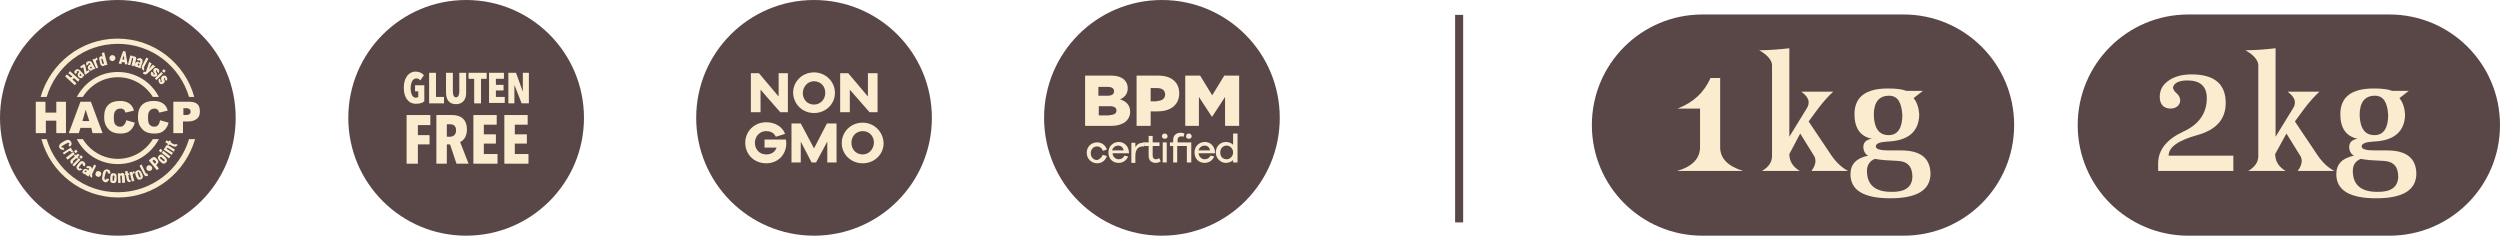 <?xml version="1.0" encoding="utf-8"?>
<!-- Generator: Adobe Illustrator 28.1.0, SVG Export Plug-In . SVG Version: 6.00 Build 0)  -->
<svg version="1.1" id="Capa_1" xmlns="http://www.w3.org/2000/svg" xmlns:xlink="http://www.w3.org/1999/xlink" x="0px" y="0px"
	 viewBox="0 0 621.6 58.6" style="enable-background:new 0 0 621.6 58.6;" xml:space="preserve">
<style type="text/css">
	.st0{fill:#F3F5FB;}
	.st1{fill:#C9DAB6;}
	.st2{clip-path:url(#SVGID_00000073685148854416817790000013048916237700352443_);}
	.st3{fill:#594748;}
	.st4{filter:url(#Adobe_OpacityMaskFilter);}
	.st5{filter:url(#Adobe_OpacityMaskFilter_00000182486624669030425550000011307680697007579321_);}
	.st6{fill:#A1D683;}
	.st7{fill:none;stroke:#A1D683;stroke-miterlimit:10;}
	.st8{fill:none;stroke:#A1D683;stroke-width:3;stroke-miterlimit:10;}
	.st9{clip-path:url(#SVGID_00000166672252243001546180000016285167057439010208_);}
	.st10{fill:#FFFFFF;}
	.st11{opacity:0.6;fill:#FFFFFF;}
	.st12{clip-path:url(#SVGID_00000147187663381195365190000013343471296802403738_);}
	.st13{fill-rule:evenodd;clip-rule:evenodd;fill:#594748;}
	.st14{clip-path:url(#SVGID_00000164506943349899773470000005032589275895177634_);}
	.st15{fill:none;stroke:#594748;stroke-width:2;stroke-miterlimit:10;}
	.st16{fill:#DADCC6;}
	.st17{fill:#C5DBB2;}
	.st18{fill:#FBECD0;}
	.st19{filter:url(#Adobe_OpacityMaskFilter_00000002376799949014050730000001492589147834976641_);}
	.st20{filter:url(#Adobe_OpacityMaskFilter_00000060741180468767698510000010008908663117964724_);}
</style>
<g>
	<g>
		<g>
			<circle class="st3" cx="115.9" cy="29.3" r="29.3"/>
			<g>
				<g>
					<path class="st18" d="M103.4,25.8c-1.9,0-3-1.6-3-4c0-2.4,1.2-4,2.9-4c1,0,1.7,0.4,2.1,0.9l-0.9,1.3c-0.3-0.4-0.6-0.5-1-0.5
						c-0.9,0-1.4,1.1-1.4,2.4c0,1.3,0.4,2.4,1.3,2.4c0.2,0,0.5-0.1,0.6-0.2v-1.4h-0.8v-1.5h2.3v4C105,25.6,104.4,25.8,103.4,25.8z"
						/>
					<path class="st18" d="M106.7,25.7v-7.6h1.7v6h2v1.6H106.7z"/>
					<path class="st18" d="M113.4,25.9c-1.9,0-2.5-1.3-2.5-3v-4.8h1.7v4.6c0,0.9,0.2,1.5,0.8,1.5s0.8-0.7,0.8-1.5v-4.6h1.7v4.8
						C116,24.5,115.2,25.9,113.4,25.9z"/>
					<path class="st18" d="M119.6,19.6v6.1h-1.7v-6.1h-1.4v-1.5h4.5v1.5H119.6z"/>
					<path class="st18" d="M121.6,25.7v-7.6h3.7v1.5h-2v1.5h1.9v1.4h-1.9v1.6h2.2v1.5H121.6z"/>
					<path class="st18" d="M129.7,25.7l-1.8-4.6h0l0,4.6h-1.5v-7.6h1.9l1.7,4.7h0l0-4.7h1.5v7.6H129.7z"/>
				</g>
				<g>
					<path class="st18" d="M103.9,31.1v2.5h2.9v2.3h-2.9v4.8h-2.8V28.6h5.9v2.5H103.9z"/>
					<path class="st18" d="M113.5,40.7l-1.6-4.8h-0.8v4.8h-2.6V28.6h3.9c2.3,0,3.7,1.2,3.7,3.6c0,1.8-0.9,2.8-1.7,3.1l2.1,5.4H113.5
						z M112,30.9h-0.9V34h0.8c0.8,0,1.5-0.5,1.5-1.6C113.4,31.2,112.6,30.9,112,30.9z"/>
					<path class="st18" d="M117.7,40.7V28.6h5.8V31h-3.2v2.4h3v2.3h-3v2.6h3.4v2.4H117.7z"/>
					<path class="st18" d="M125.4,40.7V28.6h5.8V31H128v2.4h3v2.3h-3v2.6h3.4v2.4H125.4z"/>
				</g>
			</g>
		</g>
		<g>
			<circle class="st3" cx="29.3" cy="29.3" r="29.3"/>
			<g>
				<g>
					<path class="st18" d="M19.4,20.3l-1-0.9L18,19.8l1,0.9l-0.4,0.5L16.2,19l0.4-0.5l1,0.8L18,19l-1-0.8l0.4-0.5l2.4,2.1L19.4,20.3
						z"/>
					<path class="st18" d="M20.7,19l-0.1-0.1c0,0.1,0,0.1,0,0.2c0,0.1-0.1,0.2-0.1,0.2c-0.2,0.1-0.3,0.2-0.5,0.1
						c-0.2,0-0.3-0.1-0.5-0.3c-0.1-0.2-0.2-0.4-0.2-0.6c0-0.2,0.1-0.3,0.3-0.5l0.1-0.1l-0.2-0.2c-0.1-0.1-0.2-0.1-0.3,0
						c0,0-0.1,0.1-0.1,0.1c0,0.1,0,0.1,0.1,0.2l-0.5,0.4c-0.1-0.1-0.2-0.3-0.2-0.5c0-0.2,0.1-0.4,0.3-0.5c0.2-0.1,0.3-0.2,0.5-0.2
						c0.2,0,0.4,0.1,0.6,0.3l1.1,1.2L20.7,19z M20,18.3L20,18.3c-0.2,0.1-0.2,0.2-0.2,0.3c0,0.1,0,0.2,0.1,0.2
						c0.1,0.1,0.2,0.1,0.3,0.1c0.1-0.1,0.1-0.2,0-0.3L20,18.3z"/>
					<path class="st18" d="M21.2,18.6L21,18.2l-0.3-1.5L20.2,17l-0.3-0.4l1-0.7l0.3,0.4l0.3,1.5l0.5-0.4l0.3,0.4L21.2,18.6z"/>
					<path class="st18" d="M23.2,17.3l-0.1-0.2c0,0.1,0,0.1-0.1,0.2c0,0.1-0.1,0.1-0.2,0.2c-0.2,0.1-0.3,0.1-0.5,0
						c-0.1-0.1-0.3-0.2-0.4-0.4c-0.1-0.2-0.1-0.4,0-0.6c0.1-0.1,0.2-0.3,0.4-0.4l0.2-0.1l-0.1-0.2c-0.1-0.1-0.2-0.2-0.3-0.1
						c-0.1,0-0.1,0.1-0.1,0.1c0,0.1,0,0.1,0,0.2l-0.5,0.3c-0.1-0.2-0.1-0.4-0.1-0.6c0.1-0.2,0.2-0.4,0.4-0.4
						c0.2-0.1,0.4-0.1,0.6-0.1c0.2,0.1,0.4,0.2,0.5,0.4l0.8,1.5L23.2,17.3z M22.7,16.5L22.7,16.5c-0.2,0.1-0.2,0.1-0.3,0.2
						c0,0.1,0,0.2,0,0.2c0.1,0.2,0.2,0.2,0.3,0.1c0.1,0,0.1-0.2,0.1-0.3L22.7,16.5z"/>
					<path class="st18" d="M24.1,14.9c-0.2,0.1-0.3,0.3-0.2,0.5l0.5,1.4L23.9,17L23,14.8l0.5-0.2l0.1,0.2c0-0.1,0.1-0.2,0.2-0.3
						c0.1-0.1,0.2-0.2,0.3-0.2l0.2,0.5L24.1,14.9z"/>
					<path class="st18" d="M26,16.3l0-0.2c0,0.1-0.1,0.1-0.1,0.2c-0.1,0.1-0.1,0.1-0.2,0.1c-0.2,0.1-0.3,0-0.5-0.1
						c-0.2-0.2-0.3-0.5-0.4-1c-0.1-0.5-0.2-0.8-0.1-1c0.1-0.2,0.2-0.3,0.4-0.3c0.1,0,0.2,0,0.2,0c0.1,0,0.1,0,0.2,0.1l-0.2-0.9
						l0.6-0.2l0.8,3.1L26,16.3z M25.5,14.7c0-0.1-0.1-0.1-0.1-0.1c0,0-0.1,0-0.1,0c-0.1,0-0.1,0.1-0.1,0.1c0,0.1,0,0.2,0.1,0.6
						c0.1,0.4,0.2,0.5,0.2,0.6c0,0,0.1,0.1,0.2,0c0.1,0,0.1,0,0.1-0.1c0,0,0-0.1,0-0.2L25.5,14.7z"/>
					<path class="st18" d="M28,15.2c-0.4,0-0.8-0.3-0.8-0.7c0-0.4,0.3-0.8,0.7-0.8c0.4,0,0.8,0.3,0.8,0.7
						C28.7,14.8,28.4,15.1,28,15.2z"/>
					<path class="st18" d="M31.1,16L31,15.5l-0.7-0.1l-0.1,0.5l-0.7-0.1l1.1-3.1l0.6,0.1l0.5,3.2L31.1,16z M30.8,13.7l-0.4,1.1
						l0.5,0L30.8,13.7z"/>
					<path class="st18" d="M32.7,16.3l0.4-1.6c0-0.1,0-0.2-0.1-0.3c-0.1,0-0.2,0-0.2,0.2l-0.4,1.6l-0.6-0.1l0.6-2.3l0.6,0.1l0,0.2
						c0.1,0,0.1-0.1,0.2-0.1c0.1,0,0.2,0,0.2,0c0.2,0.1,0.3,0.1,0.4,0.3c0.1,0.1,0.1,0.3,0,0.6l-0.4,1.6L32.7,16.3z"/>
					<path class="st18" d="M34.3,16.8l0.1-0.2c-0.1,0-0.1,0.1-0.2,0.1c-0.1,0-0.2,0-0.3,0c-0.2-0.1-0.3-0.2-0.4-0.4
						c-0.1-0.2,0-0.3,0.1-0.5c0.1-0.2,0.2-0.3,0.4-0.4c0.1-0.1,0.3-0.1,0.6,0.1l0.2,0.1l0.1-0.3c0-0.1,0-0.2-0.1-0.3
						c-0.1,0-0.1,0-0.1,0c0,0-0.1,0.1-0.1,0.1L34,14.9c0.1-0.2,0.2-0.3,0.4-0.4c0.2-0.1,0.4-0.1,0.6,0c0.2,0.1,0.4,0.2,0.4,0.4
						c0.1,0.2,0.1,0.4,0,0.6L34.9,17L34.3,16.8z M34.7,15.9L34.7,15.9c-0.2-0.1-0.2-0.1-0.3-0.1c-0.1,0-0.1,0.1-0.1,0.2
						c-0.1,0.2,0,0.3,0.1,0.3c0.1,0,0.2,0,0.3-0.2L34.7,15.9z"/>
					<path class="st18" d="M35.3,17.1c-0.1-0.2-0.1-0.4,0-0.7l1.1-2.1l0.5,0.3l-1.1,2.1c-0.1,0.2,0,0.3,0.1,0.4l-0.2,0.5
						C35.6,17.4,35.4,17.3,35.3,17.1z"/>
					<path class="st18" d="M36.6,18.3c-0.4,0.4-0.7,0.2-1.1-0.1l0.3-0.4c0.2,0.1,0.3,0.2,0.5,0l0.8-2.4l0.6,0.4L37,17.2l1-1.1
						l0.6,0.4L36.6,18.3z"/>
					<path class="st18" d="M38.4,19.1c-0.2,0-0.4-0.1-0.6-0.2c-0.2-0.1-0.3-0.3-0.3-0.5c0-0.2,0-0.4,0.2-0.6l0.5,0.4
						c0,0.1-0.1,0.1-0.1,0.2c0,0.1,0,0.1,0.1,0.1c0,0,0.1,0.1,0.1,0.1c0,0,0.1,0,0.1-0.1c0,0,0-0.1,0.1-0.1c0-0.1,0-0.1-0.1-0.2
						l-0.2-0.3c-0.1-0.2-0.1-0.3-0.1-0.4c0-0.1,0.1-0.2,0.1-0.3c0.2-0.2,0.3-0.3,0.5-0.3c0.2,0,0.4,0.1,0.6,0.2
						c0.2,0.1,0.3,0.3,0.3,0.5c0,0.2,0,0.4-0.2,0.6L39,17.7c0,0,0.1-0.1,0.1-0.1c0-0.1,0-0.1-0.1-0.1c0,0-0.1-0.1-0.1,0
						c0,0-0.1,0-0.1,0.1c0,0,0,0.1,0,0.1c0,0.1,0,0.1,0,0.2l0.2,0.3c0.1,0.2,0.1,0.3,0.1,0.4c0,0.1-0.1,0.2-0.2,0.4
						C38.7,19,38.5,19.1,38.4,19.1z"/>
					<path class="st18" d="M38.5,19.5l1.6-1.6l0.4,0.4l-1.6,1.6L38.5,19.5z M40.3,17.7l0.4-0.5l0.5,0.4l-0.4,0.5L40.3,17.7z"/>
					<path class="st18" d="M40.1,20.9c-0.2,0-0.4-0.1-0.5-0.3c-0.1-0.2-0.2-0.4-0.2-0.6c0-0.2,0.1-0.4,0.3-0.5L40,20
						c0,0-0.1,0.1-0.1,0.1c0,0.1,0,0.1,0,0.2c0,0,0.1,0.1,0.1,0.1c0,0,0.1,0,0.1,0c0,0,0.1-0.1,0.1-0.1c0-0.1,0-0.1,0-0.2l-0.1-0.3
						c-0.1-0.2-0.1-0.3,0-0.5c0-0.1,0.1-0.2,0.2-0.3c0.2-0.2,0.4-0.2,0.6-0.2c0.2,0,0.4,0.1,0.5,0.3c0.1,0.2,0.2,0.4,0.2,0.5
						c0,0.2-0.1,0.4-0.3,0.5L41,19.7c0,0,0.1-0.1,0.1-0.1c0-0.1,0-0.1,0-0.1c0,0-0.1-0.1-0.1-0.1c0,0-0.1,0-0.1,0
						c0,0-0.1,0.1-0.1,0.1c0,0,0,0.1,0,0.2l0.1,0.3c0.1,0.2,0.1,0.3,0,0.4c0,0.1-0.1,0.2-0.2,0.3C40.4,20.9,40.2,21,40.1,20.9z"/>
				</g>
				<g>
					<path class="st18" d="M11.6,24.1c2.3-7.6,9.3-13.2,17.7-13.2S44.7,16.4,47,24.1h1.3c-2.3-8.4-10-14.5-19.1-14.5
						s-16.7,6.2-19.1,14.5H11.6z"/>
					<path class="st18" d="M47,34.6c-2.3,7.6-9.3,13.2-17.7,13.2s-15.4-5.6-17.7-13.2h-1.3c2.3,8.4,10,14.5,19.1,14.5
						s16.7-6.2,19.1-14.5H47z"/>
				</g>
				<g>
					<path class="st18" d="M8.9,25.3h2.4V28H14v-2.7h2.4v7.8H14v-3.1h-2.6v3.1H8.9V25.3z"/>
					<path class="st18" d="M22.7,31.8H20l-0.4,1.3h-2.5l2.9-7.8h2.6l2.9,7.8h-2.5L22.7,31.8z M22.2,30.1l-0.9-2.8l-0.8,2.8H22.2z"/>
					<path class="st18" d="M31.4,29.9l2.1,0.6c-0.1,0.6-0.4,1.1-0.7,1.5c-0.3,0.4-0.7,0.7-1.1,0.9c-0.5,0.2-1,0.3-1.7,0.3
						c-0.8,0-1.5-0.1-2.1-0.4c-0.5-0.2-1-0.7-1.4-1.3c-0.4-0.6-0.6-1.4-0.6-2.4c0-1.3,0.3-2.3,1-3c0.7-0.7,1.7-1,2.9-1
						c1,0,1.7,0.2,2.3,0.6c0.6,0.4,1,1,1.2,1.8l-2.1,0.5c-0.1-0.2-0.2-0.4-0.2-0.5c-0.1-0.2-0.3-0.3-0.5-0.4
						C30.4,27,30.2,27,29.9,27c-0.5,0-1,0.2-1.3,0.7c-0.2,0.3-0.3,0.8-0.3,1.5c0,0.9,0.1,1.5,0.4,1.8c0.3,0.3,0.6,0.5,1.1,0.5
						c0.5,0,0.8-0.1,1-0.4C31.1,30.8,31.3,30.4,31.4,29.9z"/>
					<path class="st18" d="M39.8,29.9l2.1,0.6c-0.1,0.6-0.4,1.1-0.7,1.5c-0.3,0.4-0.7,0.7-1.1,0.9c-0.5,0.2-1,0.3-1.7,0.3
						c-0.8,0-1.5-0.1-2.1-0.4c-0.5-0.2-1-0.7-1.4-1.3c-0.4-0.6-0.6-1.4-0.6-2.4c0-1.3,0.3-2.3,1-3c0.7-0.7,1.7-1,2.9-1
						c1,0,1.7,0.2,2.3,0.6c0.6,0.4,1,1,1.2,1.8l-2.1,0.5c-0.1-0.2-0.2-0.4-0.2-0.5c-0.1-0.2-0.3-0.3-0.5-0.4
						C38.8,27,38.6,27,38.4,27c-0.5,0-1,0.2-1.3,0.7c-0.2,0.3-0.3,0.8-0.3,1.5c0,0.9,0.1,1.5,0.4,1.8c0.3,0.3,0.6,0.5,1.1,0.5
						c0.5,0,0.8-0.1,1-0.4C39.6,30.8,39.7,30.4,39.8,29.9z"/>
					<path class="st18" d="M43.1,25.3h4c0.9,0,1.5,0.2,2,0.6c0.4,0.4,0.6,1,0.6,1.8c0,0.8-0.2,1.4-0.7,1.8c-0.5,0.4-1.2,0.7-2.2,0.7
						h-1.3v2.9h-2.4V25.3z M45.5,28.6h0.6c0.5,0,0.8-0.1,1-0.2c0.2-0.2,0.3-0.4,0.3-0.6c0-0.2-0.1-0.5-0.2-0.6
						c-0.2-0.2-0.5-0.3-0.9-0.3h-0.7V28.6z"/>
				</g>
				<g>
					<path class="st18" d="M15.3,37.2c-0.2-0.1-0.4-0.2-0.5-0.4c-0.2-0.3-0.1-0.6,0-0.8c0.1-0.3,0.5-0.5,1-0.8
						c0.5-0.3,0.9-0.5,1.3-0.4c0.2,0,0.4,0.2,0.6,0.5c0.1,0.2,0.1,0.4,0.1,0.6c-0.1,0.2-0.2,0.4-0.5,0.6L17,36
						c0.1,0,0.2-0.1,0.2-0.2c0.1-0.1,0.1-0.1,0-0.2c-0.1-0.1-0.1-0.1-0.2-0.1c-0.2,0-0.5,0.2-0.9,0.4c-0.3,0.2-0.7,0.4-0.8,0.5
						c0,0.1-0.1,0.1,0,0.2c0.1,0.1,0.1,0.1,0.2,0.1c0.1,0,0.2,0,0.2-0.1l0.3,0.6C15.8,37.3,15.6,37.3,15.3,37.2z"/>
					<path class="st18" d="M17.6,37.7c-0.1-0.2-0.3-0.2-0.5-0.1l-1.2,0.8L15.6,38l2-1.3l0.3,0.5l-0.2,0.1c0.1,0,0.2,0,0.3,0.1
						c0.1,0.1,0.2,0.1,0.3,0.2l-0.5,0.3L17.6,37.7z"/>
					<path class="st18" d="M16.4,39.2l1.8-1.4l0.4,0.5l-1.8,1.4L16.4,39.2z M18.4,37.6l0.5-0.4l0.4,0.5l-0.5,0.4L18.4,37.6z"/>
					<path class="st18" d="M17.5,40.2c0-0.2,0-0.4,0.3-0.6l0.8-0.7l-0.2-0.2l0.3-0.3l0.2,0.2l0.5-0.4l0.4,0.4L19.3,39l0.2,0.2
						l-0.3,0.3l-0.2-0.2L18.2,40c-0.1,0.1-0.1,0.3,0,0.4l-0.4,0.4C17.6,40.6,17.5,40.4,17.5,40.2z"/>
					<path class="st18" d="M18,41l1.6-1.7l0.4,0.4l-1.6,1.7L18,41z M19.7,39.1l0.4-0.5l0.5,0.4l-0.4,0.5L19.7,39.1z"/>
					<path class="st18" d="M19.9,42.4c-0.2,0-0.4,0-0.6-0.2C19.1,42,19,41.8,19,41.6c0-0.3,0.3-0.6,0.5-0.9c0.2-0.3,0.5-0.6,0.7-0.6
						c0.3-0.1,0.5,0,0.7,0.2c0.2,0.1,0.3,0.3,0.3,0.5c0,0.2,0,0.4-0.2,0.6L20.5,41c0,0,0.1-0.1,0.1-0.2c0-0.1,0-0.1-0.1-0.1
						c0,0-0.1-0.1-0.2,0c-0.1,0.1-0.2,0.2-0.4,0.5c-0.2,0.2-0.3,0.4-0.3,0.5c0,0.1,0,0.1,0.1,0.2c0.1,0,0.1,0,0.2,0
						c0.1,0,0.1-0.1,0.1-0.1l0.5,0.4C20.3,42.2,20.1,42.3,19.9,42.4z"/>
					<path class="st18" d="M21.2,43.4l0.1-0.2c-0.1,0-0.1,0.1-0.2,0.1c-0.1,0-0.2,0-0.3-0.1c-0.2-0.1-0.3-0.2-0.3-0.4
						c0-0.2,0-0.3,0.2-0.5c0.1-0.2,0.3-0.3,0.5-0.3c0.2,0,0.3,0,0.6,0.2l0.2,0.1l0.1-0.2c0.1-0.1,0.1-0.2,0-0.3c-0.1,0-0.1,0-0.1,0
						c-0.1,0-0.1,0.1-0.1,0.1l-0.5-0.3c0.1-0.2,0.2-0.3,0.5-0.3c0.2,0,0.4,0,0.6,0.1c0.2,0.1,0.3,0.3,0.4,0.5c0,0.2,0,0.4-0.1,0.6
						l-0.8,1.4L21.2,43.4z M21.6,42.5L21.6,42.5c-0.2-0.1-0.2-0.1-0.3-0.1c-0.1,0-0.1,0.1-0.2,0.1c-0.1,0.1-0.1,0.3,0,0.3
						c0.1,0.1,0.2,0,0.3-0.1L21.6,42.5z"/>
					<path class="st18" d="M22.4,43.8c-0.1-0.2-0.1-0.4,0-0.7l1-2.2l0.5,0.3l-1,2.1c-0.1,0.2,0,0.3,0.1,0.4l-0.2,0.5
						C22.6,44.1,22.5,44,22.4,43.8z"/>
					<path class="st18" d="M24.2,43.9c-0.4-0.1-0.6-0.5-0.4-0.9c0.1-0.4,0.5-0.6,0.9-0.4c0.4,0.1,0.6,0.5,0.4,0.9
						C25,43.9,24.6,44.1,24.2,43.9z"/>
					<path class="st18" d="M26.7,45.2c-0.2,0.1-0.4,0.2-0.6,0.1c-0.3-0.1-0.5-0.3-0.6-0.5c-0.2-0.3-0.1-0.7,0-1.3
						c0.1-0.6,0.2-1,0.5-1.2c0.2-0.1,0.4-0.2,0.7-0.2c0.3,0.1,0.4,0.2,0.6,0.3c0.1,0.2,0.2,0.5,0.1,0.8l-0.6-0.1c0-0.1,0-0.2,0-0.3
						c0-0.1-0.1-0.1-0.2-0.2c-0.1,0-0.2,0-0.2,0.1c-0.1,0.1-0.2,0.5-0.3,0.9C26,44,25.9,44.4,26,44.5c0,0.1,0.1,0.1,0.2,0.2
						c0.1,0,0.2,0,0.2-0.1c0-0.1,0.1-0.1,0.1-0.2l0.6,0.1C27.1,44.8,26.9,45,26.7,45.2z"/>
					<path class="st18" d="M28.8,45.3c-0.2,0.2-0.4,0.3-0.7,0.2c-0.3,0-0.5-0.1-0.6-0.3c-0.1-0.2-0.1-0.6-0.1-1
						c0-0.3,0.1-0.7,0.2-0.9c0.2-0.2,0.4-0.3,0.7-0.2c0.3,0,0.5,0.1,0.6,0.3c0.1,0.2,0.1,0.6,0.1,1C29,44.7,29,45.1,28.8,45.3z
						 M28.4,43.7c0-0.1-0.1-0.1-0.1-0.1c-0.1,0-0.1,0-0.2,0.1c-0.1,0.1-0.1,0.3-0.1,0.6c0,0.3,0,0.5,0,0.6c0,0.1,0.1,0.1,0.1,0.1
						c0.1,0,0.1,0,0.2-0.1c0.1-0.1,0.1-0.3,0.1-0.6C28.5,44.1,28.5,43.8,28.4,43.7z"/>
					<path class="st18" d="M30.4,45.5l-0.1-1.7c0-0.1-0.1-0.2-0.2-0.2c-0.1,0-0.2,0.1-0.2,0.2l0.1,1.7l-0.6,0l-0.1-2.4l0.6,0l0,0.2
						c0-0.1,0.1-0.1,0.2-0.2s0.1-0.1,0.2-0.1c0.2,0,0.4,0,0.5,0.2c0.1,0.1,0.1,0.2,0.2,0.5l0.1,1.7L30.4,45.5z"/>
					<path class="st18" d="M31.9,45.2c-0.2-0.1-0.3-0.3-0.4-0.6l-0.2-1.1l-0.2,0L31,43.2l0.2,0l-0.1-0.6l0.6-0.1l0.1,0.6l0.3,0
						l0.1,0.4l-0.3,0l0.2,1c0,0.2,0.1,0.3,0.3,0.2l0.1,0.5C32.3,45.3,32.1,45.3,31.9,45.2z"/>
					<path class="st18" d="M33.3,43.1c-0.2,0-0.3,0.2-0.3,0.5l0.4,1.4l-0.6,0.1l-0.6-2.3l0.6-0.1l0.1,0.3c0-0.1,0.1-0.2,0.2-0.3
						c0.1-0.1,0.2-0.1,0.3-0.2l0.1,0.6L33.3,43.1z"/>
					<path class="st18" d="M35.5,44.1c-0.1,0.3-0.3,0.4-0.5,0.5c-0.2,0.1-0.5,0.1-0.7,0c-0.2-0.2-0.4-0.5-0.5-0.8
						c-0.1-0.3-0.2-0.7-0.2-0.9c0.1-0.3,0.3-0.4,0.5-0.5c0.2-0.1,0.5-0.1,0.7,0c0.2,0.2,0.4,0.5,0.5,0.8
						C35.4,43.4,35.6,43.8,35.5,44.1z M34.5,42.8c-0.1-0.1-0.1-0.1-0.2,0s-0.1,0.1-0.1,0.1c0,0.1,0.1,0.3,0.2,0.6
						c0.1,0.3,0.2,0.5,0.3,0.6c0.1,0.1,0.1,0.1,0.2,0c0.1,0,0.1-0.1,0.1-0.1c0-0.1-0.1-0.3-0.2-0.6C34.7,43.1,34.6,42.9,34.5,42.8z"
						/>
					<path class="st18" d="M36.3,43.8c-0.2,0-0.4-0.2-0.5-0.4l-1.1-2.2l0.5-0.3l1,2.1c0.1,0.2,0.2,0.2,0.4,0.1l0.2,0.5
						C36.7,43.8,36.5,43.8,36.3,43.8z"/>
					<path class="st18" d="M37.5,42.4c-0.3,0.2-0.8,0.1-1-0.2c-0.2-0.3-0.1-0.8,0.2-1c0.3-0.2,0.8-0.1,1,0.2
						C38,41.8,37.9,42.2,37.5,42.4z"/>
					<path class="st18" d="M39,40.9L38.8,41l0.7,0.9l-0.5,0.4l-2-2.4l0.7-0.6c0.5-0.4,0.9-0.3,1.3,0.2C39.5,40,39.5,40.4,39,40.9z
						 M38.1,39.8l-0.2,0.2l0.6,0.7l0.2-0.2c0.2-0.2,0.1-0.4-0.1-0.5C38.4,39.8,38.3,39.6,38.1,39.8z"/>
					<path class="st18" d="M41.5,39.7c0.1,0.3,0,0.5-0.2,0.7c-0.2,0.2-0.4,0.3-0.6,0.3c-0.3,0-0.6-0.3-0.8-0.5
						c-0.2-0.2-0.5-0.5-0.6-0.8c-0.1-0.3,0-0.5,0.2-0.7c0.2-0.2,0.4-0.3,0.6-0.3c0.3,0,0.6,0.3,0.8,0.5
						C41.1,39.1,41.4,39.4,41.5,39.7z M40,39c-0.1,0-0.1,0-0.2,0.1c0,0-0.1,0.1,0,0.2c0,0.1,0.2,0.3,0.4,0.4
						c0.2,0.2,0.4,0.3,0.5,0.4c0.1,0,0.1,0,0.2-0.1c0,0,0.1-0.1,0-0.2c0-0.1-0.2-0.3-0.4-0.4C40.3,39.2,40.1,39,40,39z"/>
					<path class="st18" d="M40,37.9l-0.5-0.4l0.4-0.5l0.5,0.4L40,37.9z M42,39.4L40.2,38l0.4-0.5l1.8,1.4L42,39.4z"/>
					<path class="st18" d="M43.2,37.7l-1.4-0.9c-0.1-0.1-0.2,0-0.3,0c-0.1,0.1,0,0.2,0.1,0.3L43,38l-0.3,0.5l-2-1.3l0.3-0.5l0.1,0.1
						c0-0.1,0-0.2,0-0.2c0-0.1,0-0.2,0.1-0.2c0.1-0.2,0.2-0.3,0.4-0.3c0.1,0,0.3,0,0.5,0.2l1.4,0.9L43.2,37.7z"/>
					<path class="st18" d="M43.8,36.4c-0.2,0.1-0.4,0.1-0.7,0l-1-0.5L42,36.1l-0.4-0.2l0.1-0.2l-0.6-0.3l0.3-0.5l0.6,0.3l0.1-0.3
						l0.4,0.2l-0.1,0.3l0.9,0.5c0.2,0.1,0.3,0,0.4-0.1l0.5,0.2C44.1,36.1,44,36.2,43.8,36.4z"/>
				</g>
				<g>
					<path class="st18" d="M38,34.6c-1.8,2.9-5,4.9-8.7,4.9s-6.9-2-8.7-4.9h-1.5c1.9,3.7,5.7,6.2,10.2,6.2s8.2-2.5,10.2-6.2H38z"/>
					<path class="st18" d="M20.6,24.1c1.8-2.9,5-4.9,8.7-4.9s6.9,2,8.7,4.9h1.5c-1.9-3.7-5.7-6.2-10.2-6.2s-8.2,2.5-10.2,6.2H20.6z"
						/>
				</g>
			</g>
		</g>
		<g>
			<circle class="st3" cx="288.9" cy="29.3" r="29.3"/>
			<g>
				<g>
					<path class="st18" d="M269.8,18.8h6.4c1.6,0,2.7,0.4,3.4,1.1c0.5,0.5,0.8,1.2,0.8,2v0c0,1.5-0.8,2.3-1.9,2.8
						c1.5,0.5,2.5,1.4,2.5,3.1v0c0,2.1-1.8,3.5-4.7,3.5h-6.5V18.8z M275.4,23.8c1.1,0,1.6-0.4,1.6-1.1v0c0-0.7-0.5-1.1-1.6-1.1h-2.3
						v2.2H275.4z M275.9,28.6c1.1,0,1.7-0.4,1.7-1.1v0c0-0.7-0.5-1.1-1.7-1.1h-2.7v2.3H275.9z"/>
					<path class="st18" d="M282.6,18.8h5.4c3.2,0,5.2,1.6,5.2,4.4v0c0,3-2.3,4.5-5.4,4.5h-1.7v3.6h-3.5V18.8z M287.7,25.1
						c1.2,0,2-0.6,2-1.6v0c0-1.1-0.8-1.6-2-1.6h-1.6v3.3H287.7z"/>
					<path class="st18" d="M294.7,18.8h3.7l3,4.9l3-4.9h3.7v12.5h-3.5v-7.2l-3.2,4.9h-0.1l-3.2-4.9v7.2h-3.4V18.8z"/>
				</g>
				<g>
					<path class="st18" d="M274.2,38.5l1,0.3c-0.3,1.1-1.3,1.8-2.4,1.8c-1.4,0-2.6-1.1-2.6-2.6c0-1.6,1.2-2.6,2.6-2.6
						c1.1,0,2.1,0.7,2.4,1.8l-1,0.3c-0.2-0.7-0.8-1.1-1.4-1.1c-0.9,0-1.6,0.7-1.6,1.7c0,1,0.7,1.7,1.6,1.7
						C273.4,39.6,273.9,39.2,274.2,38.5z"/>
					<path class="st18" d="M280.6,38.1h-4c0.1,0.9,0.8,1.5,1.5,1.5c0.6,0,1.1-0.2,1.5-0.9l0.9,0.2c-0.4,1-1.3,1.6-2.4,1.6
						c-1.4,0-2.5-1-2.5-2.6c0-1.6,1.2-2.6,2.6-2.6c1.3,0,2.4,1,2.5,2.5V38.1z M276.5,37.4h2.9c-0.2-0.8-0.7-1.2-1.4-1.2
						C277.4,36.2,276.7,36.6,276.5,37.4z"/>
					<path class="st18" d="M284.6,35.4l-0.1,1c-0.1,0-0.2,0-0.3,0c-1.3,0-1.9,0.9-1.9,2.3v1.8h-1v-5h1v1.1c0.4-0.7,1-1.1,1.9-1.1
						C284.4,35.3,284.5,35.3,284.6,35.4z"/>
					<path class="st18" d="M288.6,40.1c-0.5,0.3-0.8,0.4-1.2,0.4c-1.1,0-1.8-0.6-1.8-1.8v-2.4h-1.1v-0.9h1.1v-1.6h1v1.6h1.7v0.9
						h-1.7v2.4c0,0.6,0.3,0.9,0.8,0.9c0.3,0,0.6-0.1,0.8-0.3L288.6,40.1z"/>
					<path class="st18" d="M290.3,33.9c0,0.4-0.3,0.6-0.7,0.6c-0.4,0-0.7-0.3-0.7-0.6c0-0.4,0.3-0.7,0.7-0.7
						C290,33.2,290.3,33.5,290.3,33.9z M289.1,40.4v-5h1v5H289.1z"/>
					<path class="st18" d="M296.1,40.4h-1v-4.1h-2.4v4.1h-1v-4.1h-0.8v-0.9h0.8v-0.6c0-1.1,0.7-1.8,1.9-1.8c0.3,0,0.6,0.1,0.9,0.2
						l-0.2,0.8c-0.2-0.1-0.4-0.1-0.6-0.1c-0.5,0-0.9,0.3-0.9,0.9v0.6h3.4V40.4z M294.9,33.9c0-0.4,0.3-0.7,0.7-0.7
						c0.4,0,0.7,0.3,0.7,0.7c0,0.4-0.3,0.6-0.7,0.6C295.2,34.5,294.9,34.3,294.9,33.9z"/>
					<path class="st18" d="M302,38.1h-4c0.1,0.9,0.8,1.5,1.5,1.5c0.6,0,1.1-0.2,1.5-0.9l0.9,0.2c-0.4,1-1.3,1.6-2.4,1.6
						c-1.4,0-2.5-1-2.5-2.6c0-1.6,1.2-2.6,2.6-2.6c1.3,0,2.4,1,2.5,2.5V38.1z M298,37.4h2.9c-0.2-0.8-0.7-1.2-1.4-1.2
						C298.9,36.2,298.2,36.6,298,37.4z"/>
					<path class="st18" d="M307.7,40.4h-1.1v-0.6c-0.4,0.4-1.1,0.7-1.8,0.7c-1.3,0-2.5-1.1-2.5-2.6c0-1.6,1.2-2.6,2.5-2.6
						c0.8,0,1.4,0.3,1.8,0.7v-2.8h1.1V40.4z M306.6,37.9c0-1-0.8-1.7-1.6-1.7c-0.9,0-1.6,0.7-1.6,1.7c0,1.1,0.7,1.7,1.6,1.7
						C305.8,39.6,306.6,38.9,306.6,37.9z"/>
				</g>
			</g>
		</g>
		<g>
			<circle class="st3" cx="202.4" cy="29.3" r="29.3"/>
			<g>
				<path class="st18" d="M202.4,28.1c2.9,0,5.2-2.2,5.2-5c0-2.8-2.3-5.1-5.2-5.1c-2.9,0-5.2,2.2-5.2,5.1
					C197.3,25.9,199.5,28.1,202.4,28.1z M202.4,20.2c1.6,0,2.8,1.2,2.8,2.9c0,1.6-1.2,2.9-2.8,2.9c-1.6,0-2.8-1.2-2.8-2.9
					C199.7,21.4,200.9,20.2,202.4,20.2z"/>
				<path class="st18" d="M214.5,30.5c-2.9,0-5.2,2.2-5.2,5.1c0,2.8,2.3,5,5.2,5c2.9,0,5.2-2.2,5.2-5
					C219.6,32.7,217.3,30.5,214.5,30.5z M214.5,38.4c-1.6,0-2.8-1.2-2.8-2.9c0-1.7,1.2-2.9,2.8-2.9c1.6,0,2.8,1.2,2.8,2.9
					C217.2,37.2,216,38.4,214.5,38.4z"/>
				<polygon class="st18" points="199.1,35.2 201.8,40.4 202.9,40.4 205.7,35.2 205.7,40.4 208,40.4 208,30.7 205.6,30.7 
					202.4,36.9 199.1,30.7 196.8,30.7 196.8,40.4 199.1,40.4 				"/>
				<polygon class="st18" points="189.1,22.3 194,27.9 195.9,27.9 195.9,18.2 193.6,18.2 193.6,24 188.7,18.2 186.7,18.2 
					186.7,27.9 189.1,27.9 				"/>
				<polygon class="st18" points="211.3,22.3 216.2,27.9 218.2,27.9 218.2,18.2 215.8,18.2 215.8,24 210.9,18.2 208.9,18.2 
					208.9,27.9 211.3,27.9 				"/>
				<path class="st18" d="M190.5,40.6c2.9,0,5-2.1,5-5c0-0.2,0-0.5-0.1-0.9h-5.3v2h3c-0.4,1.1-1.3,1.7-2.6,1.7
					c-1.6,0-2.8-1.2-2.8-2.9c0-1.6,1.2-2.9,2.8-2.9c0.9,0,1.9,0.3,2.4,1.4l2.3-0.7c-0.7-1.9-2.6-2.9-4.7-2.9c-2.9,0-5.2,2.2-5.2,5.1
					C185.3,38.4,187.5,40.6,190.5,40.6z"/>
			</g>
		</g>
	</g>
	<line class="st15" x1="362.8" y1="3.7" x2="362.8" y2="55.3"/>
	<path class="st3" d="M473.3,58.6h-50c-15.2,0-27.5-12.3-27.5-27.5v0c0-15.2,12.3-27.5,27.5-27.5h50c15.2,0,27.5,12.3,27.5,27.5v0
		C500.8,46.3,488.5,58.6,473.3,58.6z"/>
	<g>
		<path class="st18" d="M422.7,27h-5.6c3.9-1.5,6.6-4,8.2-7.6h2.4v17.2c0,2.8,1.9,4.7,5.7,5.9H417c3.8-1.1,5.7-3.1,5.7-5.9V27z"/>
		<path class="st18" d="M444.9,38.3c0,1.8,0.9,3.2,2.6,4.2h-9.4c1.7-1,2.5-2.2,2.5-3.7V16.1c-0.1-1.2-1.2-2.5-3.2-3.6
			c2.3,0,4.8-0.2,7.5-0.5l0,22l4.3-7c0.4-0.6,0.5-1.1,0.5-1.6c0-0.8-0.6-1.7-1.8-2.6h7.9c-1.1,1-2.4,2.4-3.9,4.4l-2.2,3l5.5,8.2
			c1.2,1.8,2.6,3.2,4.3,4.1h-9.1c0.7-0.9,1-1.8,1-2.5c0-0.3-0.1-0.7-0.2-1l-3.6-5.8L444.9,38.3z"/>
		<path class="st18" d="M475.8,24.4c0.9,1.1,1.3,2.5,1.4,4.1c-0.1,4.3-2.8,6.5-7.9,6.7c-1.9,0.1-2.9,0.5-2.9,1.2c0,0.7,1.1,1,3.2,1
			h3.1c4.9,0,7.3,2,7.3,5.9c-0.1,4-3.4,6-10,6c-6.6,0-9.9-2-9.9-6c0-2.5,1.5-4,4.4-4.6c-0.8-0.4-1.2-1.2-1.2-2.3
			c0.1-1.1,0.8-1.7,2.1-1.9c-2.9-0.6-4.3-2.7-4.3-6.1c0-4.3,2.8-6.4,8.3-6.4c2.1,0,3.7,0.2,4.6,0.6h4.1L475.8,24.4z M475.5,44
			c0-2.6-1.2-3.9-3.7-4c-2.3-0.1-4.2-0.2-5.6-0.5c-1.3,0.5-2,1.5-2,3c0,3.4,2,5.2,6,5.2C473.7,47.8,475.4,46.5,475.5,44z
			 M469.7,23.8c-2.5,0-3.8,1.6-3.8,4.8c0.1,3.3,1.3,5,3.7,5c2.2,0,3.4-1.7,3.4-5C472.8,25.4,471.8,23.8,469.7,23.8z"/>
	</g>
	<path class="st3" d="M594.1,58.6h-50c-15.2,0-27.5-12.3-27.5-27.5v0c0-15.2,12.3-27.5,27.5-27.5h50c15.2,0,27.5,12.3,27.5,27.5v0
		C621.6,46.3,609.3,58.6,594.1,58.6z"/>
	<g>
		<path class="st18" d="M555.3,38.7v3.8h-18.7v-2c0.1-3.3,2.1-5.8,6.1-7.7c4-1.8,6-4.6,6-8.4c0-2.9-1.6-4.4-4.8-4.4
			c-2.1,0-3.3,0.6-3.6,1.7c0,0.5,0.3,1,0.9,1.5c0.6,0.5,0.9,1.2,0.9,1.9c-0.2,1.2-1,1.8-2.3,1.9c-1.8,0-2.8-1-2.8-2.9
			c0-1.4,0.5-2.5,1.3-3.3c1.5-1.5,3.7-2.3,6.6-2.3c5.7,0,8.5,2.4,8.5,7.1c0,4.1-2.4,6.7-7.1,8c-4.7,1.3-7.1,3-7.1,5.1H555.3z"/>
		<path class="st18" d="M565.7,38.3c0,1.8,0.9,3.2,2.6,4.2H559c1.7-1,2.5-2.2,2.5-3.7V16.1c-0.1-1.2-1.2-2.5-3.2-3.6
			c2.3,0,4.8-0.2,7.5-0.5l0,22l4.3-7c0.4-0.6,0.5-1.1,0.5-1.6c0-0.8-0.6-1.7-1.8-2.6h7.9c-1.1,1-2.4,2.4-3.9,4.4l-2.2,3l5.5,8.2
			c1.2,1.8,2.6,3.2,4.3,4.1h-9.1c0.7-0.9,1-1.8,1-2.5c0-0.3-0.1-0.7-0.2-1l-3.6-5.8L565.7,38.3z"/>
		<path class="st18" d="M596.6,24.4c0.9,1.1,1.3,2.5,1.4,4.1c-0.1,4.3-2.8,6.5-7.9,6.7c-1.9,0.1-2.9,0.5-2.9,1.2c0,0.7,1.1,1,3.2,1
			h3.1c4.9,0,7.3,2,7.3,5.9c-0.1,4-3.4,6-10,6c-6.6,0-9.9-2-9.9-6c0-2.5,1.5-4,4.4-4.6c-0.8-0.4-1.2-1.2-1.2-2.3
			c0.1-1.1,0.8-1.7,2.1-1.9c-2.9-0.6-4.3-2.7-4.3-6.1c0-4.3,2.8-6.4,8.3-6.4c2.1,0,3.7,0.2,4.6,0.6h4.1L596.6,24.4z M596.3,44
			c0-2.6-1.2-3.9-3.7-4c-2.3-0.1-4.2-0.2-5.6-0.5c-1.3,0.5-2,1.5-2,3c0,3.4,2,5.2,6,5.2C594.5,47.8,596.2,46.5,596.3,44z
			 M590.5,23.8c-2.5,0-3.8,1.6-3.8,4.8c0.1,3.3,1.3,5,3.7,5c2.2,0,3.4-1.7,3.4-5C593.6,25.4,592.6,23.8,590.5,23.8z"/>
	</g>
</g>
</svg>
